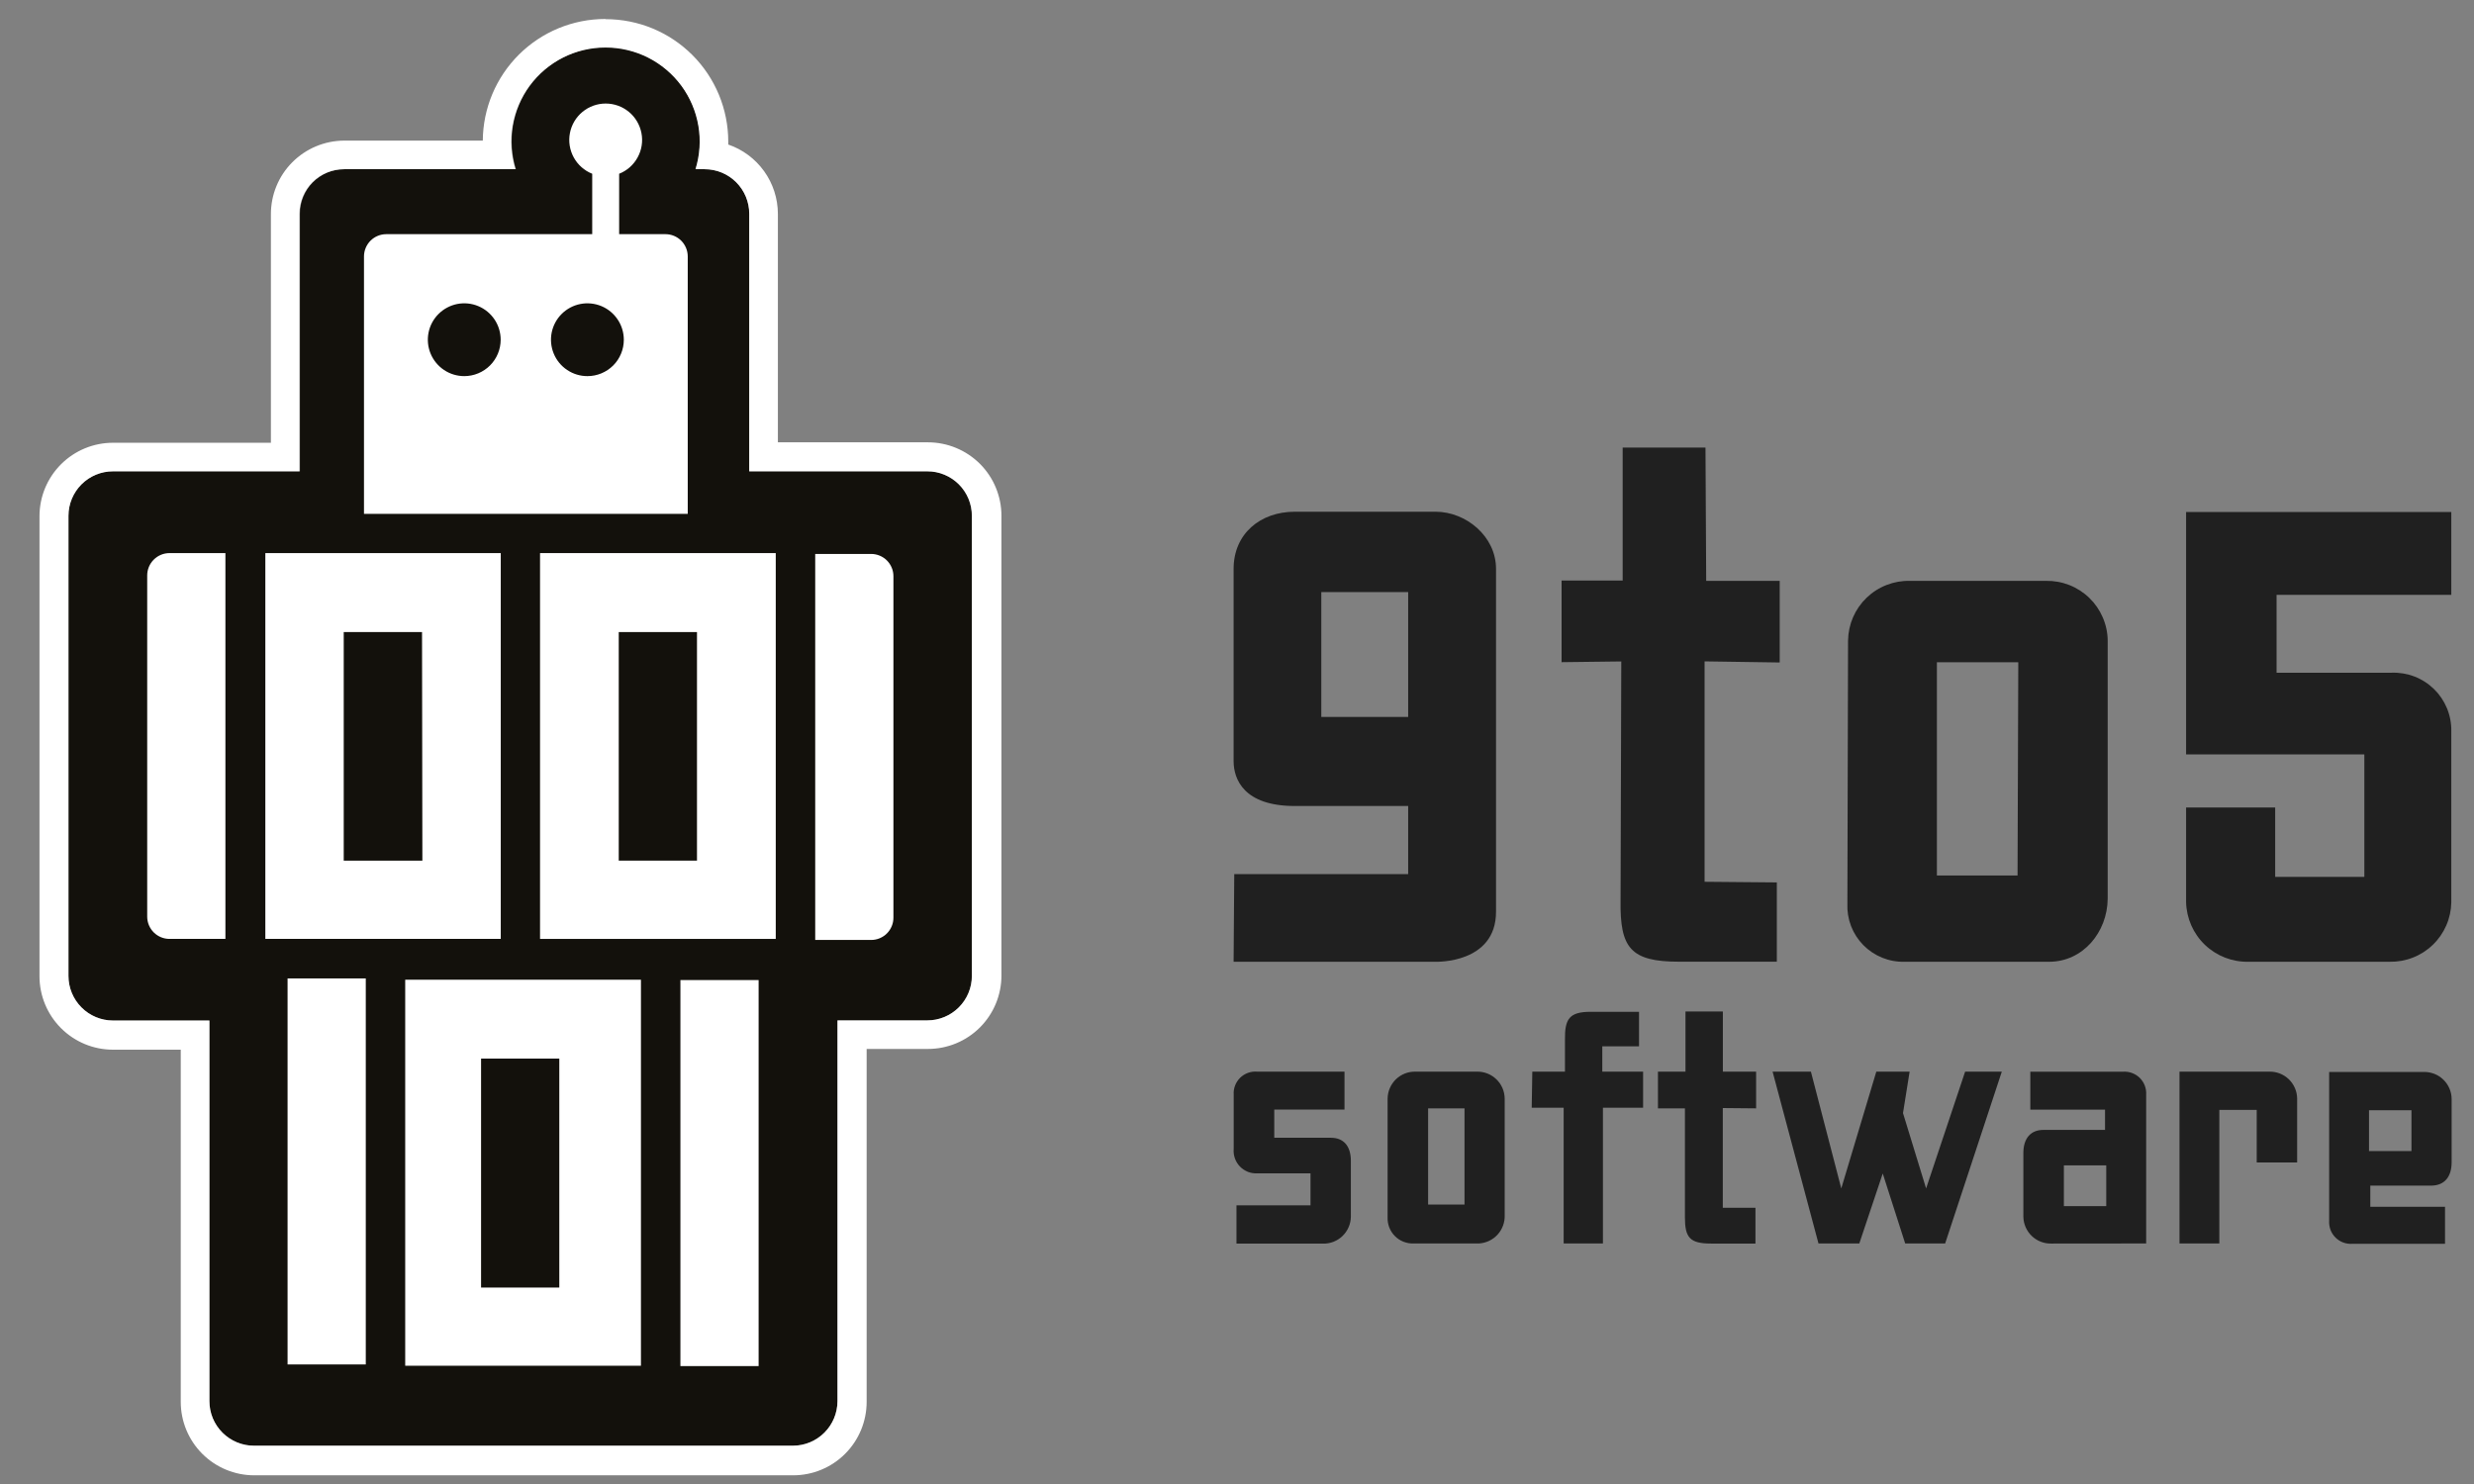 <svg width="80" height="48" viewBox="0 0 80 48" fill="none" xmlns="http://www.w3.org/2000/svg">
<rect x="0" y="0" width="80" height="48" fill="#808080" stroke="none"/>
<path d="M46.425 31.108H39.89L39.911 28.272H45.535V26.07H41.865C40.23 26.07 39.89 25.21 39.89 24.618V18.4C39.89 17.267 40.751 16.552 41.865 16.552H46.425C47.402 16.552 48.376 17.344 48.376 18.4V29.49C48.376 31.177 46.425 31.108 46.425 31.108ZM45.535 19.15H42.726V23.19H45.535V19.15Z" fill="#202020"/>
<path d="M55.12 21.392V28.521L57.456 28.542V31.106H54.288C52.72 31.106 52.382 30.654 52.403 29.133L52.426 21.394L50.496 21.418V18.778H52.471V14.476H55.149L55.172 18.788H57.549V21.428L55.12 21.392Z" fill="#202020"/>
<path d="M66.262 31.108H61.586C61.339 31.115 61.093 31.07 60.863 30.977C60.634 30.884 60.426 30.745 60.252 30.569C60.079 30.392 59.944 30.182 59.855 29.951C59.767 29.72 59.727 29.473 59.738 29.226L59.759 20.716C59.763 20.457 59.818 20.203 59.92 19.966C60.023 19.729 60.171 19.515 60.357 19.336C60.543 19.157 60.762 19.016 61.003 18.922C61.243 18.828 61.5 18.782 61.758 18.788H66.159C66.417 18.783 66.673 18.829 66.913 18.923C67.153 19.017 67.373 19.158 67.558 19.337C67.744 19.516 67.892 19.73 67.994 19.967C68.097 20.203 68.152 20.458 68.155 20.716V29.067C68.145 30.155 67.353 31.108 66.262 31.108ZM62.632 21.421V28.317H65.24L65.264 21.421H62.632Z" fill="#202020"/>
<path d="M77.27 31.108H72.71C72.187 31.12 71.68 30.924 71.301 30.563C70.922 30.201 70.703 29.704 70.69 29.181V26.118H73.571V28.362H76.454V24.402H70.69V16.562H79.266V19.24H73.616V21.759H77.339C77.591 21.75 77.842 21.792 78.077 21.883C78.312 21.974 78.526 22.112 78.707 22.288C78.887 22.464 79.029 22.675 79.126 22.909C79.222 23.142 79.27 23.392 79.266 23.644V29.189C79.261 29.446 79.206 29.7 79.103 29.935C79 30.171 78.852 30.384 78.666 30.562C78.481 30.741 78.262 30.881 78.022 30.974C77.783 31.068 77.527 31.113 77.27 31.108Z" fill="#202020"/>
<path d="M43.682 39.351V37.548C43.682 37.057 43.436 36.801 43.038 36.801H41.205V35.89H43.476V34.662H40.651C40.55 34.654 40.449 34.667 40.354 34.702C40.259 34.736 40.172 34.791 40.1 34.862C40.029 34.933 39.973 35.018 39.937 35.113C39.901 35.207 39.886 35.308 39.893 35.409V37.16C39.883 37.264 39.897 37.369 39.932 37.468C39.967 37.567 40.023 37.657 40.096 37.732C40.169 37.807 40.257 37.865 40.354 37.904C40.452 37.941 40.557 37.958 40.661 37.952H42.377V38.987H39.983V40.225H42.779C42.896 40.228 43.012 40.208 43.121 40.165C43.23 40.122 43.329 40.059 43.413 39.977C43.497 39.896 43.564 39.799 43.61 39.691C43.657 39.584 43.681 39.468 43.682 39.351ZM48.656 39.298V35.531C48.654 35.414 48.63 35.3 48.584 35.193C48.537 35.086 48.471 34.99 48.387 34.909C48.303 34.828 48.204 34.765 48.096 34.722C47.988 34.68 47.872 34.66 47.756 34.662H45.77C45.654 34.66 45.538 34.68 45.43 34.722C45.322 34.765 45.223 34.828 45.139 34.909C45.056 34.99 44.989 35.086 44.943 35.193C44.896 35.3 44.872 35.414 44.87 35.531V39.37C44.865 39.482 44.883 39.594 44.923 39.699C44.963 39.803 45.025 39.899 45.104 39.979C45.182 40.059 45.277 40.121 45.381 40.163C45.486 40.204 45.597 40.224 45.71 40.22H47.822C48.054 40.207 48.272 40.103 48.428 39.931C48.584 39.758 48.666 39.531 48.656 39.298ZM47.357 35.85V38.961H46.18V35.85H47.357ZM53.132 35.829V34.662H51.812V33.843H53V32.727H51.434C50.734 32.727 50.597 32.967 50.605 33.637V34.662H49.549L49.53 35.829H50.563V40.22H51.833V35.829H53.132ZM56.786 35.85V34.662H55.711V32.716H54.502V34.662H53.612V35.85H54.484V39.341V39.372C54.484 40.027 54.639 40.223 55.331 40.223H56.765V39.066H55.709V35.84L56.786 35.85ZM64.731 34.662H63.545L62.283 38.44L61.536 36.003L61.75 34.662H60.673L59.54 38.44L58.558 34.662H57.319L58.803 40.22H60.123L60.881 37.957L61.607 40.22H62.899L64.731 34.662ZM69.399 40.22V35.412C69.406 35.311 69.391 35.21 69.355 35.115C69.319 35.021 69.263 34.935 69.192 34.864C69.12 34.794 69.033 34.739 68.938 34.705C68.843 34.67 68.742 34.656 68.641 34.665H65.653V35.892H68.069V36.547H66.072C65.674 36.547 65.428 36.811 65.428 37.294V39.354C65.43 39.47 65.454 39.585 65.501 39.692C65.547 39.798 65.614 39.895 65.698 39.976C65.781 40.056 65.88 40.12 65.988 40.162C66.097 40.205 66.212 40.225 66.328 40.223L69.399 40.22ZM68.108 39.013H66.738V37.693H68.108V39.013ZM74.281 37.601V35.531C74.28 35.414 74.255 35.3 74.209 35.193C74.162 35.086 74.096 34.99 74.012 34.909C73.928 34.828 73.829 34.765 73.721 34.722C73.613 34.68 73.497 34.66 73.381 34.662H70.477V40.22H71.765V35.9H72.974V37.601H74.281ZM79.277 37.601V35.541C79.275 35.425 79.251 35.31 79.204 35.203C79.158 35.097 79.091 35 79.007 34.919C78.924 34.839 78.825 34.775 78.717 34.733C78.608 34.691 78.493 34.67 78.377 34.672H75.316V39.483C75.31 39.584 75.325 39.685 75.36 39.78C75.396 39.874 75.452 39.96 75.524 40.031C75.596 40.102 75.682 40.156 75.777 40.191C75.872 40.225 75.974 40.239 76.074 40.23H79.063V39.034H76.647V38.348H78.643C79.031 38.337 79.277 38.081 79.277 37.59V37.601ZM77.978 37.231H76.605V35.911H77.978V37.231Z" fill="#202020"/>
<path d="M29.989 15.245H24.23V6.914C24.23 6.532 24.078 6.165 23.808 5.895C23.537 5.624 23.171 5.473 22.788 5.473H22.493C22.634 5.017 22.667 4.535 22.588 4.065C22.509 3.595 22.32 3.15 22.038 2.766C21.755 2.382 21.386 2.07 20.96 1.854C20.535 1.639 20.065 1.527 19.588 1.527C19.111 1.527 18.641 1.639 18.216 1.854C17.79 2.07 17.421 2.382 17.139 2.766C16.856 3.15 16.668 3.595 16.588 4.065C16.509 4.535 16.542 5.017 16.684 5.473H11.139C10.95 5.473 10.762 5.51 10.588 5.582C10.413 5.655 10.254 5.761 10.12 5.895C9.987 6.029 9.881 6.188 9.809 6.363C9.736 6.538 9.699 6.725 9.7 6.914V15.245H3.653C3.272 15.245 2.906 15.396 2.636 15.666C2.366 15.936 2.214 16.302 2.214 16.684V31.562C2.214 31.752 2.25 31.94 2.322 32.115C2.394 32.29 2.5 32.45 2.634 32.584C2.767 32.719 2.926 32.825 3.101 32.898C3.276 32.971 3.464 33.009 3.653 33.009H6.769V45.324C6.769 45.706 6.921 46.073 7.191 46.343C7.462 46.614 7.828 46.766 8.211 46.766H25.637C26.019 46.765 26.386 46.613 26.656 46.343C26.926 46.072 27.078 45.706 27.079 45.324V33.009H29.983C30.366 33.009 30.732 32.857 31.003 32.587C31.273 32.317 31.425 31.95 31.425 31.568V16.684C31.425 16.302 31.274 15.937 31.005 15.667C30.735 15.397 30.37 15.245 29.989 15.245Z" fill="#13110C"/>
<path d="M19.585 1.538C20.061 1.538 20.53 1.65 20.955 1.864C21.38 2.079 21.748 2.39 22.031 2.772C22.313 3.155 22.502 3.599 22.582 4.068C22.662 4.537 22.63 5.018 22.49 5.473H22.786C23.168 5.473 23.535 5.624 23.805 5.895C24.075 6.165 24.227 6.532 24.227 6.914V15.245H29.986C30.175 15.244 30.363 15.281 30.538 15.354C30.712 15.426 30.871 15.532 31.005 15.665C31.139 15.799 31.245 15.958 31.318 16.132C31.39 16.307 31.428 16.494 31.428 16.684V31.562C31.428 31.945 31.276 32.311 31.005 32.582C30.735 32.852 30.368 33.004 29.986 33.004H27.082V45.319C27.081 45.701 26.929 46.067 26.659 46.337C26.388 46.608 26.022 46.76 25.64 46.761H8.213C8.024 46.761 7.837 46.723 7.662 46.651C7.487 46.578 7.328 46.472 7.194 46.338C7.06 46.204 6.954 46.045 6.881 45.87C6.809 45.696 6.772 45.508 6.772 45.319V33.009H3.653C3.271 33.009 2.905 32.856 2.636 32.586C2.366 32.316 2.214 31.95 2.214 31.568V16.684C2.214 16.302 2.366 15.936 2.636 15.666C2.906 15.396 3.272 15.245 3.653 15.245H9.684V6.914C9.684 6.725 9.721 6.538 9.793 6.363C9.865 6.188 9.971 6.029 10.104 5.895C10.238 5.761 10.397 5.655 10.572 5.582C10.746 5.51 10.934 5.473 11.123 5.473H16.668C16.528 5.018 16.496 4.537 16.576 4.068C16.656 3.599 16.845 3.155 17.127 2.772C17.41 2.39 17.778 2.079 18.203 1.864C18.628 1.65 19.097 1.538 19.572 1.538M19.572 0.614C18.526 0.614 17.523 1.028 16.781 1.765C16.039 2.502 15.619 3.503 15.612 4.548H11.123C10.495 4.552 9.894 4.804 9.451 5.249C9.008 5.694 8.76 6.297 8.76 6.925V14.321H3.653C3.023 14.321 2.419 14.571 1.973 15.017C1.527 15.462 1.277 16.067 1.277 16.697V31.576C1.277 32.206 1.527 32.81 1.973 33.256C2.419 33.702 3.023 33.952 3.653 33.952H5.845V45.343C5.845 45.973 6.095 46.577 6.541 47.023C6.987 47.469 7.591 47.719 8.221 47.719H25.648C26.278 47.719 26.883 47.469 27.328 47.023C27.774 46.577 28.024 45.973 28.024 45.343V33.928H30.007C30.637 33.928 31.242 33.678 31.688 33.232C32.133 32.786 32.383 32.182 32.383 31.552V16.684C32.383 16.053 32.133 15.449 31.688 15.003C31.242 14.558 30.637 14.307 30.007 14.307H25.154V6.914C25.152 6.421 24.997 5.94 24.709 5.538C24.421 5.137 24.016 4.835 23.549 4.675C23.549 4.644 23.549 4.612 23.549 4.58C23.549 4.06 23.446 3.545 23.247 3.064C23.048 2.584 22.756 2.147 22.389 1.78C22.021 1.412 21.584 1.12 21.104 0.921C20.623 0.722 20.108 0.62 19.588 0.62L19.572 0.614Z" fill="white"/>
<path d="M24.531 31.7H22.002V44.186H24.531V31.7Z" fill="white"/>
<path d="M11.828 31.647H9.299V44.133H11.828V31.647Z" fill="white"/>
<path d="M7.289 17.89H5.48C5.289 17.89 5.106 17.966 4.971 18.102C4.836 18.237 4.76 18.42 4.76 18.611V29.656C4.762 29.846 4.839 30.027 4.974 30.161C5.109 30.294 5.291 30.369 5.48 30.369H7.289V17.89Z" fill="white"/>
<path d="M26.361 30.403H28.169C28.361 30.403 28.544 30.327 28.679 30.192C28.814 30.057 28.89 29.874 28.89 29.682V18.638C28.89 18.543 28.872 18.449 28.835 18.362C28.799 18.274 28.746 18.195 28.679 18.128C28.612 18.061 28.533 18.008 28.445 17.972C28.358 17.936 28.264 17.917 28.169 17.917H26.361V30.403Z" fill="white"/>
<path d="M8.58 17.89V30.369H16.193V17.89H8.58ZM13.658 27.837H11.115V20.444H13.647L13.658 27.837Z" fill="white"/>
<path d="M17.463 17.89V30.369H25.085V17.89H17.463ZM22.538 27.837H20.008V20.444H22.538V27.837Z" fill="white"/>
<path d="M13.103 31.689V44.175H20.726V31.689H13.103ZM18.086 41.646H15.556V34.24H18.086V41.646Z" fill="white"/>
<path d="M21.518 7.574H20.021V5.62C20.276 5.519 20.487 5.332 20.618 5.092C20.75 4.852 20.794 4.574 20.742 4.305C20.69 4.036 20.547 3.793 20.336 3.619C20.125 3.444 19.859 3.349 19.585 3.349C19.312 3.349 19.046 3.444 18.835 3.619C18.624 3.793 18.48 4.036 18.429 4.305C18.377 4.574 18.421 4.852 18.553 5.092C18.684 5.332 18.895 5.519 19.15 5.62V7.574H12.491C12.3 7.574 12.116 7.65 11.981 7.785C11.846 7.921 11.77 8.104 11.77 8.295V16.62H22.239V8.295C22.239 8.104 22.163 7.921 22.028 7.785C21.893 7.65 21.709 7.574 21.518 7.574ZM15.015 12.166C14.782 12.166 14.554 12.098 14.36 11.969C14.166 11.839 14.014 11.655 13.925 11.44C13.835 11.225 13.812 10.988 13.857 10.759C13.902 10.531 14.015 10.32 14.18 10.156C14.345 9.991 14.555 9.879 14.783 9.833C15.012 9.788 15.249 9.811 15.464 9.901C15.68 9.99 15.863 10.142 15.993 10.336C16.122 10.53 16.19 10.758 16.19 10.991C16.189 11.302 16.065 11.601 15.845 11.821C15.625 12.041 15.326 12.165 15.015 12.166ZM18.994 12.166C18.761 12.166 18.533 12.097 18.34 11.967C18.146 11.838 17.995 11.654 17.906 11.438C17.817 11.223 17.794 10.986 17.839 10.758C17.885 10.529 17.997 10.319 18.162 10.155C18.327 9.99 18.537 9.878 18.766 9.833C18.994 9.788 19.231 9.812 19.447 9.901C19.662 9.991 19.845 10.142 19.974 10.336C20.104 10.53 20.172 10.758 20.172 10.991C20.172 11.146 20.141 11.299 20.082 11.441C20.023 11.584 19.936 11.714 19.827 11.823C19.717 11.932 19.587 12.018 19.445 12.077C19.302 12.136 19.148 12.166 18.994 12.166Z" fill="white"/>
</svg>
